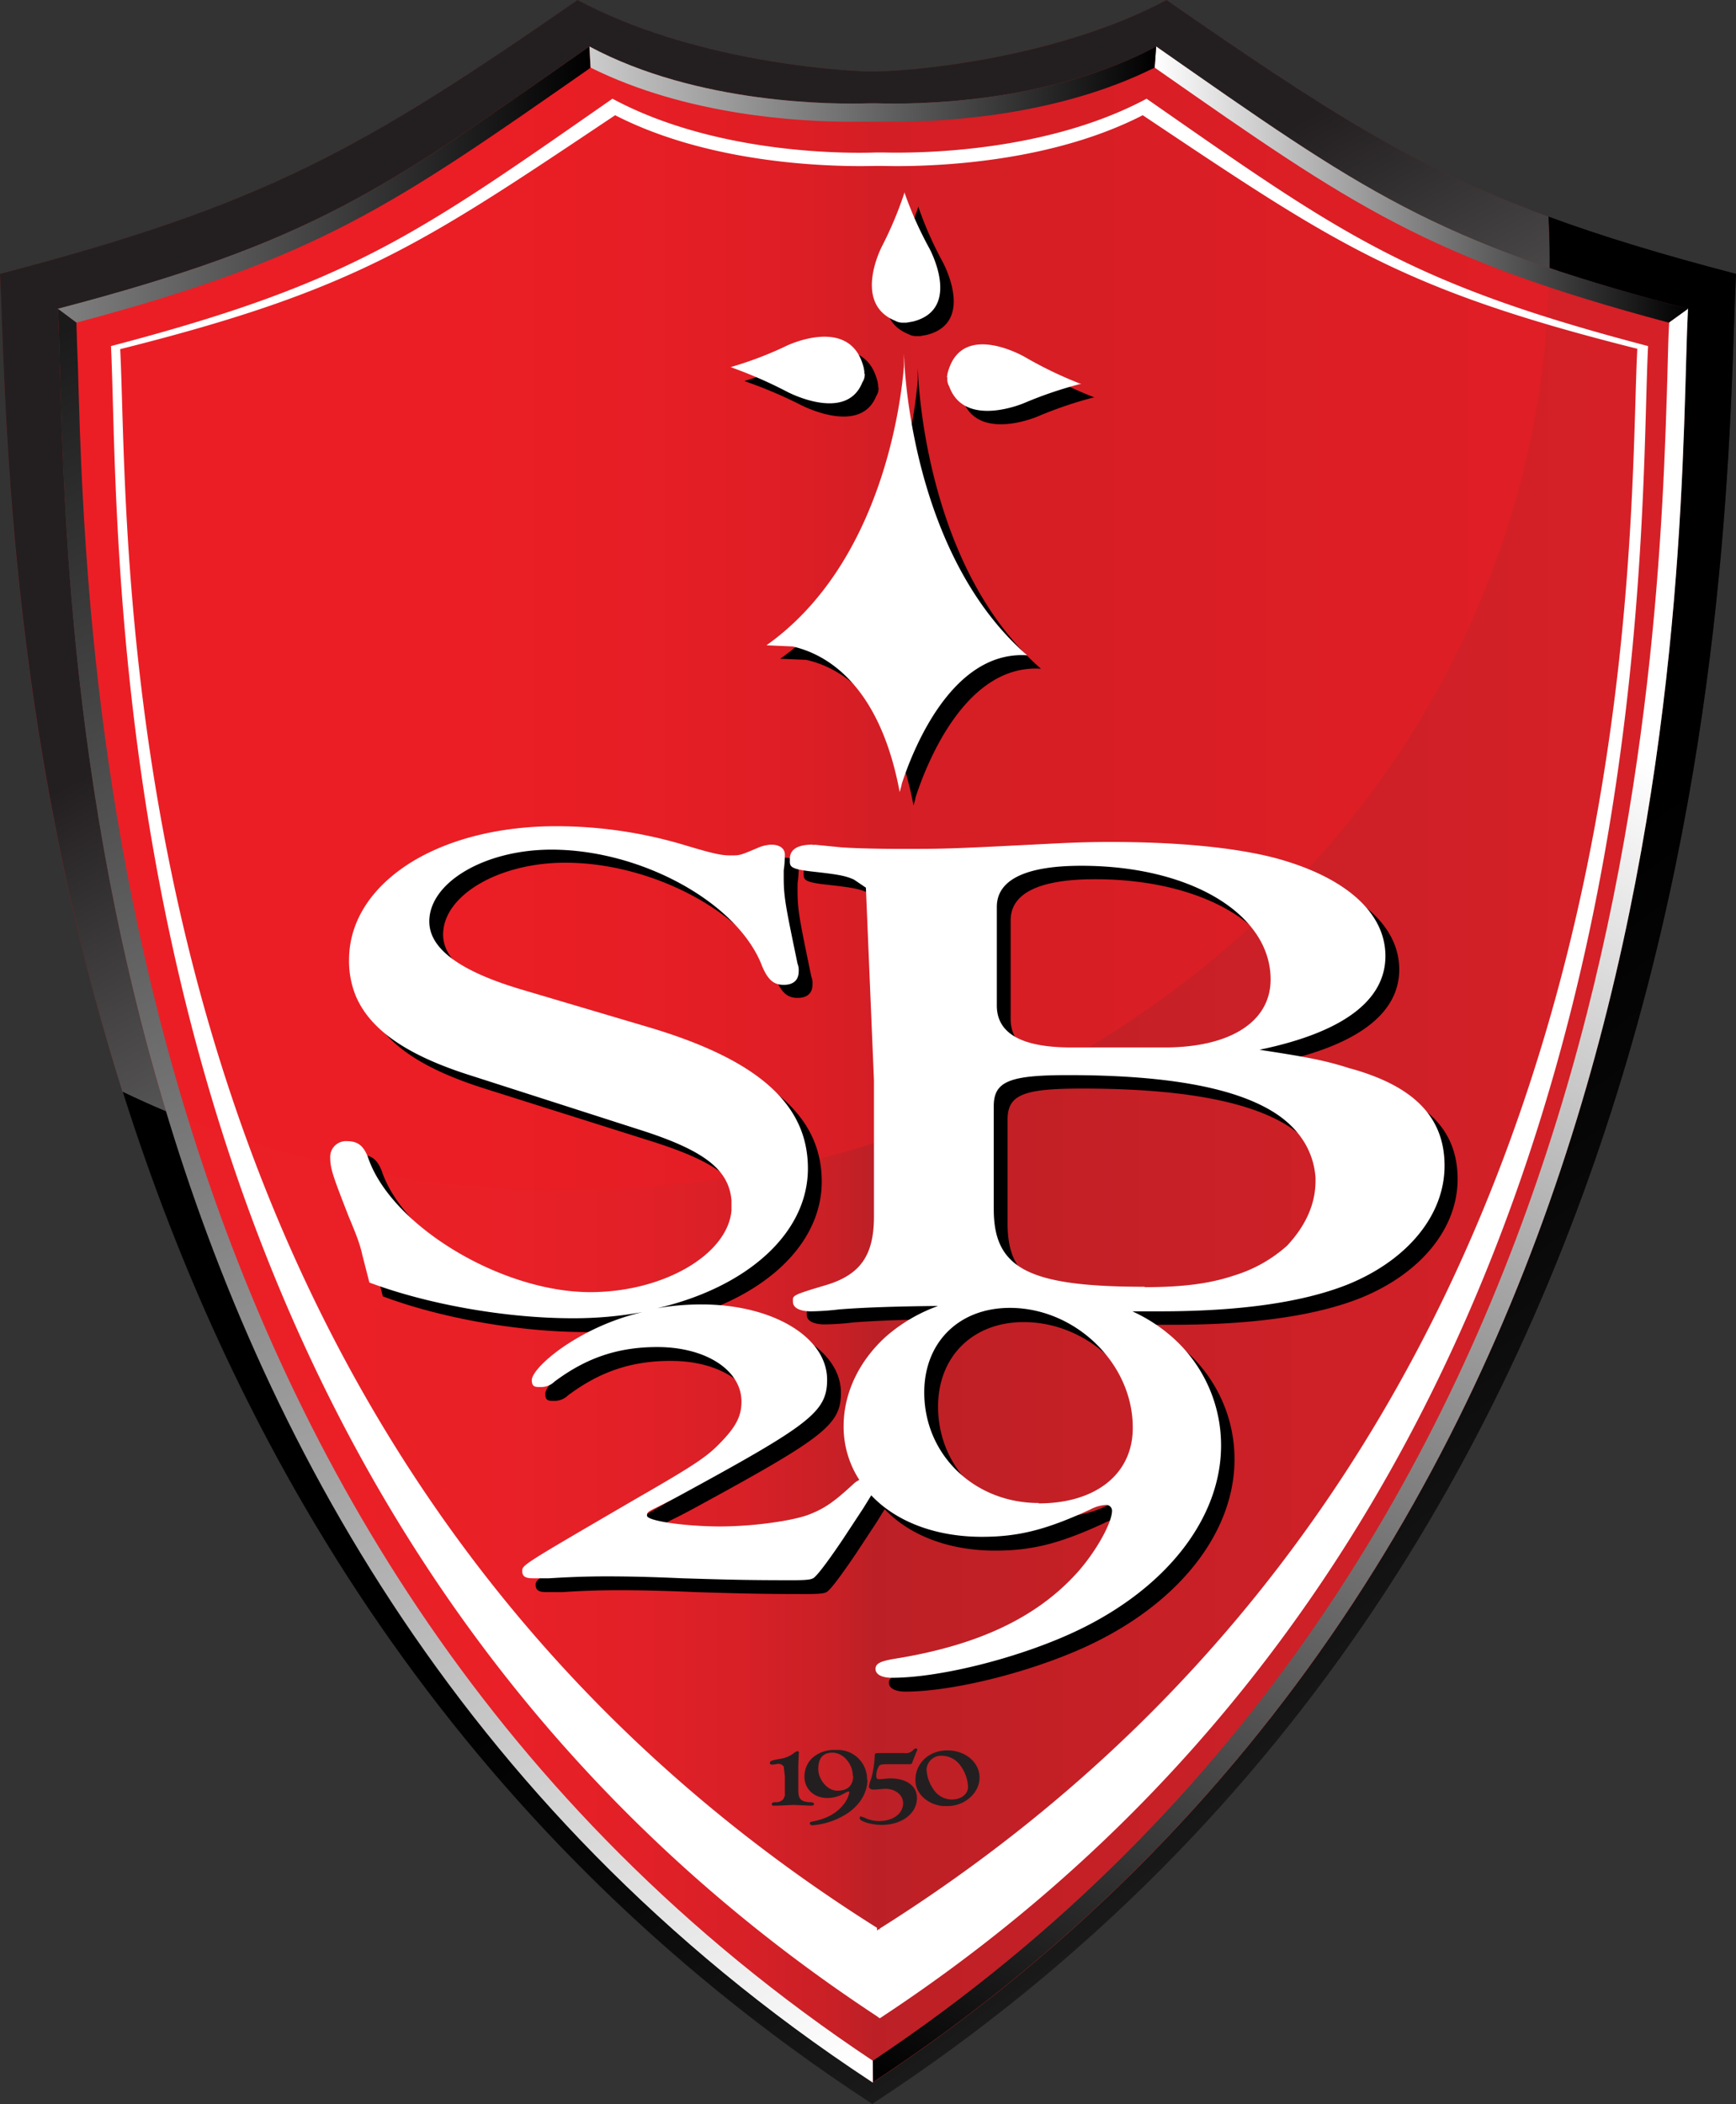 <svg xmlns="http://www.w3.org/2000/svg" xmlns:xlink="http://www.w3.org/1999/xlink" viewBox="0 0 452.1 547.8"><rect x="0" y="0" width="452.1" height="547.8" fill="#333333" stroke="none"/><defs><linearGradient id="b" x1="15.06" y1="277.14" x2="439.52" y2="277.14" gradientUnits="userSpaceOnUse"><stop offset="0" stop-color="#ec2027"/><stop offset=".26" stop-color="#ea2027"/><stop offset=".35" stop-color="#e32027"/><stop offset=".42" stop-color="#d82027"/><stop offset=".48" stop-color="#c72026"/><stop offset=".5" stop-color="#bc2026"/><stop offset=".78" stop-color="#ce2027"/><stop offset="1" stop-color="#d72027"/></linearGradient><linearGradient id="c" x1="217.13" y1="165.34" x2="401.27" y2="423.64" gradientUnits="userSpaceOnUse"><stop offset=".5"/><stop offset=".71" stop-color="#070707"/><stop offset="1" stop-color="#1a1a1a"/></linearGradient><linearGradient id="d" x1="132" y1="11.25" x2="241.64" y2="215.02" gradientUnits="userSpaceOnUse"><stop offset=".5" stop-color="#231f20"/><stop offset="1" stop-color="#666"/></linearGradient><linearGradient id="e" x1="15.06" y1="48.04" x2="153.84" y2="48.04" gradientUnits="userSpaceOnUse"><stop offset="0" stop-color="gray"/><stop offset="1"/></linearGradient><linearGradient id="f" x1="195.8" y1="550.96" x2="-11.6" y2="98.42" gradientUnits="userSpaceOnUse"><stop offset="0" stop-color="#fff"/><stop offset="1" stop-color="#1a1a1a"/></linearGradient><linearGradient id="a" x1="422" y1="194.74" x2="256.24" y2="555.48" gradientUnits="userSpaceOnUse"><stop offset="0" stop-color="#fff"/><stop offset="1"/></linearGradient><linearGradient id="g" x1="300.69" y1="48.04" x2="439.52" y2="48.04" xlink:href="#a"/><linearGradient id="h" x1="153.48" y1="21.89" x2="301.06" y2="21.89" gradientUnits="userSpaceOnUse"><stop offset="0" stop-color="#ccc"/><stop offset="1"/></linearGradient></defs><title>header_logo_1</title><g style="isolation:isolate"><path d="M226 18.6c-9.2.3-46.3-3-75.6-18.6C94.6 38.7 69 53.3 0 71.3c3 59.5-.1 327.9 226.6 476.1l.6.4.2-.2C454.1 399.4 449.2 130.7 452.1 71.3c-69-18-92.5-32.5-148.3-71.3-29.2 15.6-68.6 18.9-77.8 18.6" fill="#231f20"/><path d="M439.5 80.4C373.1 63 354.8 49.6 301.1 12.1c-28.2 15.1-63.8 15.1-72.7 14.8h-2.1c-8.9.3-44.5.3-72.8-14.8C99.8 49.6 81.4 63 15.1 80.4c2.9 57.5-6.4 318 211.7 461.4l.6.4.2-.2c218.1-143.4 209.1-404.1 212-461.6" fill="url(#b)"/><path d="M403.5 67c0-3.6-.1-7.1-.3-10.6-35.7-13.1-59.1-28.5-99.4-56.4-29.2 15.6-68.6 18.9-77.8 18.6s-46.3-3-75.6-18.6C94.6 38.7 69 53.3 0 71.3c1.5 30.6 1.4 116.5 31.9 212.9a267.4 267.4 0 0 0 115 25.7c141.7 0 256.6-108.7 256.6-242.9z" fill="#ed1c24" opacity=".5"/><path d="M403.3 56.4c.2 3.5.3 7.1.3 10.6v2.8c10.4 3.5 22.2 7 36 10.6-2.9 57.5 6.1 318.2-212 461.6l-.2.2-.6-.4c-104.8-69-157.1-165-183.5-252.5q-5.7-2.4-11.3-5.1c28.7 90.9 84.6 191.2 194.6 263.1l.6.4.2-.2C454.1 399.4 449.2 130.7 452.1 71.3c-19.2-5-35-9.8-48.8-14.9z" fill="url(#c)"/><path d="M15.1 80.4C81.4 63 99.8 49.6 153.5 12.1c28.2 15.1 63.9 15.1 72.8 14.8h2.1c8.9.3 44.5.3 72.7-14.8 42.5 29.7 62.9 44.3 102.4 57.7V67c0-3.6-.1-7.1-.3-10.6-35.7-13.1-59.1-28.5-99.4-56.4-29.2 15.6-68.6 18.9-77.8 18.6s-46.3-3-75.6-18.6C94.6 38.7 69 53.3 0 71.3c1.5 30.6 1.5 116.5 31.9 212.9q5.6 2.7 11.3 5.1c-28.4-94.5-26.6-179-28.1-208.9z" fill="url(#d)"/><path d="M153.8 17.6l-.8.6C102.4 53.5 82.9 67.2 19.9 84L15 80.4C81.4 63 99.8 49.6 153.5 12.1z" fill="url(#e)"/><path d="M227.3 542.2l-.6-.4C8.7 398.4 17.9 137.9 15.1 80.4l4.8 3.6c.1 3.4.2 7.3.4 11.6 2.1 76.5 8.6 308.9 207 440.9z" fill="url(#f)"/><path d="M227.3 536.5C425.6 404.3 432.1 172 434.3 95.4c.1-4.3.2-8.1.4-11.5l4.9-3.6c-2.9 57.5 6.1 318.2-212 461.6l-.2.2z" fill="url(#a)"/><path d="M301.1 12.1c53.7 37.5 72 50.9 138.5 68.3l-5 3.6c-62.9-16.8-82.4-30.4-132.9-65.7l-1-.7z" fill="url(#g)"/><path d="M153.5 12.1c28.2 15.1 63.9 15.1 72.8 14.8h2.1c8.9.3 44.5.3 72.7-14.8l-.4 5.5c-25 12.5-54.3 14.1-67.8 14.1h-11.2c-13.5 0-42.8-1.6-67.9-14.1z" fill="url(#h)"/><path d="M238.8 468.1c0 4-3.9 7-9.2 7-2.6 0-5.7-.9-5.7-1.7s.3-.4.6-.4l.6.2a8.6 8.6 0 0 0 3.8.9c2.8 0 5-1.1 5.9-2.9a4.9 4.9 0 0 0 .4-1.5v-.2c0-2.2-2-3.8-4.7-3.8l-2.5.2h-.6c-.6 0-1.1-.3-1.1-.8a9.1 9.1 0 0 1 .6-2.1 25.9 25.9 0 0 0 .9-5.8c0-.7.1-.8 1.2-.8h6.5a2.5 2.5 0 0 0 2.4-.9 1 1 0 0 1 .6-.3c.2 0 .4.1.4.3a1 1 0 0 1-.2.5l-1 2.5c-.2.7-.3.8-.9.8h-5.3c-2 0-2.3.1-2.6.5a5.1 5.1 0 0 0-.7 2.5c0 .6.2.9.6.9h.5l2.2-.2c4.5-.1 7.3 1.9 7.3 5.1zm-11.5-2.8zm5.9 7.9zm-21.2-3.5c0-.3-.3-.5-.9-.5-2.4-.1-3.2-.7-3.2-3.1v-6c0-.9.1-2.3.1-3.1s.1-.6.1-.7-.2-.4-.5-.4l-.6.3a7.5 7.5 0 0 1-3.8 1.7c-2.4.4-2.7.6-2.7 1.1a.4.4 0 0 0 .4.4h.5l1.2-.2a1.9 1.9 0 0 1 1.1.3l.3.3h.1l.3 2.7v4.5a3.3 3.3 0 0 1 0 .5l-.4.9a2.5 2.5 0 0 1-1.9.8c-.8 0-1.1.1-1.1.5s.2.4.7.4h.8l4.2-.2 4.3.2h.4c.3 0 .6-.2.6-.4zm43.1-6.9c0 4-3.9 7.4-8.3 7.4h-1.3c-3.6-.4-6.4-2.7-7-5.6a6.9 6.9 0 0 1-.1-1.2c0-4.4 3.6-7.7 8.3-7.7s8.4 3.1 8.4 7.1zm-3 2.4a10.1 10.1 0 0 0-2.1-5.7 6 6 0 0 0-4.7-2.4 3.8 3.8 0 0 0-4 3.5 9.8 9.8 0 0 0 1.7 5.1 5.8 5.8 0 0 0 4.8 2.8c2.5 0 4.3-1.4 4.3-3.3zm.1 1.6zm-26.3-3.5c0 3.7-2.3 7.2-6.2 9.4a19.4 19.4 0 0 1-8.1 2.5c-.4 0-.7-.2-.7-.5s.2-.4.8-.5c3.6-.7 6.1-2.1 7.9-4.3a7.8 7.8 0 0 0 1.6-3.2.3.3 0 0 0-.3-.3l-.7.3a9 9 0 0 1-4.7 1.4c-3.5 0-6-2.3-6-5.6a6.8 6.8 0 0 1 1.8-4.6 8.5 8.5 0 0 1 6.4-2.3 7.6 7.6 0 0 1 8.1 7.8zm-7.5-7.1zm3.7 6.2c0-3.2-2.5-6.1-5.3-6.1s-3.7 1.8-3.7 4.3 2.2 5.6 5 5.6 4.1-1.5 4.1-3.9z" fill="#231f20" style="mix-blend-mode:multiply"/><path d="M239.1 97.1v.4c.5 9.8 4.5 52.7 32 76.6-20.1-1.3-30.2 25.9-32.7 33.6v.2l-.5 1.8c-5.4-28.9-19.9-36.1-27.9-37.9l-6.8-.3c30.2-21.4 35.1-63.7 35.8-72.6v-3.4s0 .7.1 1.9zm-45 2.1h-.3a95.5 95.5 0 0 0 14.7-5.6s15.7-7.7 19.7 4.6a9.1 9.1 0 0 1 .5 2.2v.5h.1v.4a3.6 3.6 0 0 1-.6 1.8c-4.2 10.5-19.7 2.3-19.7 2.3a114.7 114.7 0 0 0-14.4-6.1zm39.2-31.6a96.3 96.3 0 0 0 5.8-13.6v-.3a96.4 96.4 0 0 0 6.4 14.5s8.7 15.8-4.2 19l-1.7.3h-1.3a4 4 0 0 1-1.7-.5c-11.2-4.5-3.3-19.3-3.3-19.3zm17 34.3v-.2h-.1v-.6a8.3 8.3 0 0 1 .4-1.5c4-12.4 19.9-3.1 19.9-3.1a104.2 104.2 0 0 0 14.6 7h-.4a104.8 104.8 0 0 0-14.4 4.9s-15.6 6.8-19.6-4.3a3.7 3.7 0 0 1-.5-1.8v-.3zm105 179.8c-6.7-2.2-12-3.1-23.7-4.9 21.7-4.5 32.8-12.8 32.8-24.4s-10.9-20.8-29-25.6c-10.6-2.7-25.2-4.2-42.8-4.2-5.6 0-10.3.2-14.4.4-27.6 1.4-27.6 1.4-40.2 1.4-7.1 0-12.6-.2-15.3-.4l-7.1-.7h-.4c-4.7 0-5.9 1.8-5.9 3.7s-.4 2.6 5.8 3.3 8.5 1 10.9 2.1l3.1 2.1 2.1 50.2v35.4c0 10.1-3.5 15.2-12.6 17.9s-8.5 2.7-8.5 4.3 1.8 2.5 4.7 2.5a67.4 67.4 0 0 0 7.3-.5c6.2-.5 15-.8 25.8-.9a42.2 42.2 0 0 0-13.5 7.9c-7 6.3-11.1 14.7-11.1 23.4a25.5 25.5 0 0 0 4.1 14 5.3 5.3 0 0 0-1.6 1.1c-5 4.6-7.4 6.3-11.5 7.9s-14.4 3.1-23.2 3.1-19-1.4-19-2.8.5-.9 8.8-5.4c33.6-18.3 38.1-21.6 38.1-30 0-11.1-14.2-19.6-32.7-19.6a66.2 66.2 0 0 0-11.6 1c23.3-5.4 39.3-19.4 39.3-36.4s-13.4-28.5-41.9-36.9l-32.4-9.6c-16.3-4.8-24.3-10.7-24.3-17.8 0-10.2 14.5-18.7 31.8-18.7 23.5 0 48.7 13.9 54.9 30.4 1.5 3.5 3 4.8 5.6 4.8s3.9-1.3 3.9-3.5a4.4 4.4 0 0 0-.3-2c-3-14.5-3.6-17.2-3.6-22.4V230a28.6 28.6 0 0 0 .3-4.1c0-1.5-1.2-2.6-3.6-2.6a9.8 9.8 0 0 0-3.6.9c-4.5 1.9-4.5 1.9-6.8 1.9s-3.9-.2-12.5-2.8a116.4 116.4 0 0 0-33-4.8c-14.7 0-27.6 3.3-37 8.9-10.6 6.3-17 15.4-17 25.9a24.1 24.1 0 0 0 1.8 9.5c3.8 8.8 13.4 15.4 29.9 20.6l43.4 13.7c17.1 5.4 23.6 10.4 24.3 18.5v2.7c-.9 12-17.6 21.7-36.6 21.7-23.2 0-52-17.4-57.9-35.2-1.2-3-2.7-4.1-5.4-4.1a4.1 4.1 0 0 0-4.5 4.4c0 2.8.9 5.2 4.8 15.2 2.1 5 3 7.4 3.6 10.2l1.8 7c14.9 5.6 35.3 9.3 52.9 9.3a100.1 100.1 0 0 0 18.2-1.6 62.2 62.2 0 0 0-18.2 7.5c-6.1 3.7-10.6 8.2-10.6 10.2s1.1 1.8 2.7 1.8a4.9 4.9 0 0 0 3.2-1.4c8.3-6.2 16.5-9 26.8-9 12.6 0 21.9 6 21.9 14.2 0 3.6-1.3 6.3-5 10.2s-6.1 5.7-22.3 15c-29.5 17.2-29.8 17.3-29.8 18.9s1.1 1.9 2.9 1.9h4.1q7.1-.5 14.9-.5c4.3 0 11 .1 19.8.5 10.4.3 15.5.5 28.6.5 4.1 0 5-.2 5.6-.6s2.5-2.5 7.5-9.9l5.4-8.2 2.1-3.4c6.3 6.7 16.5 10.8 28.8 10.8 9.7 0 16.9-1.9 28.2-7.1a10.2 10.2 0 0 1 4.1-1.2 1.5 1.5 0 0 1 1.6 1.5c0 3.3-4.5 11.2-9.5 16.6-10.6 11.5-25.9 18.6-47.4 22-3.4.6-4.7 1.2-4.7 2.6s1.6 2.3 4.3 2.3c12.8 0 34-5.4 48.7-12.5 23-11.1 37-29.2 37-48a37.6 37.6 0 0 0-12.5-28 41.8 41.8 0 0 0-10.7-7h7.1c20.8 0 37.2-2.3 49-7 15.5-6.3 25.2-18 25.2-30.9s-8.1-20.7-24.3-25.2zm-92.1-42.1c0-7 7.3-10.7 22-10.7 28.5 0 49.3 12.6 49.3 29.6 0 11-10.5 17.7-27.6 17.7h-24.3q-19.3 0-19.4-10.8zM274.1 395c-16.7 0-29.8-12.5-29.8-28.8 0-13 9-22 22.3-22 17.1 0 32 14.5 32 31.1.1 11.9-9.6 19.7-24.5 19.7zm27.6-56.3c-30.2 0-39.3-4.7-39.3-20.2v-27c0-6.5 4.1-8.1 19.4-8.1 25.1 0 42.7 3.1 53.1 9.4s11.1 15 11.3 17.3v.8c0 7-3.4 12.6-7.4 16.9a36.6 36.6 0 0 1-13.6 7.7c-6.5 2.3-13.6 3.1-23.5 3.1zm-86-115.1c-2.6-.3 1 0 0 0z" style="mix-blend-mode:multiply"/><path d="M298.6 25.7c-26.5 14.2-60.2 14.2-68.5 14h-2c-8.4.3-42 .3-68.6-14-50.7 35.3-68 48-130.6 64.4 2.7 54.2-6 299.8 199.6 434.9l.5.4h.2c205.7-135.3 197.3-381.1 200-435.3-62.6-16.4-79.9-29.1-130.6-64.4zm-69.5 476.4v.3l-.2-.2-.5.4v-.7C25.4 374.2 34 142.1 31.3 90.9 93.1 75.4 110.2 63.4 160.2 30c26.3 13.5 59.4 13.4 67.7 13.2h2c8.2.2 41.4.3 67.7-13.2 50 33.4 67 45.3 128.8 60.8-2.7 51.3 5.6 283.6-197.3 411.3zm6.4-408.6v.5c.5 9.8 4.5 52.7 32 76.6-20.1-1.3-30.2 25.9-32.7 33.6v.2l-.5 1.8c-5.4-28.9-19.9-36.1-27.9-37.9l-6.8-.3c30.2-21.4 35.1-63.7 35.8-72.6v-3.5s0 .7.1 1.9zm-45 2.1h-.3a95.2 95.2 0 0 0 14.7-5.6s15.7-7.6 19.7 4.6a9.2 9.2 0 0 1 .5 2.2v.5h.1v.4a3.6 3.6 0 0 1-.6 1.8c-4.2 10.7-19.6 2.5-19.6 2.5a114.8 114.8 0 0 0-14.4-6.3zm39.2-31.5a97 97 0 0 0 5.8-13.8V50a96.6 96.6 0 0 0 6.5 14.6s8.7 15.8-4.2 19.1l-1.7.3h-1.3a4 4 0 0 1-1.7-.5c-11.2-4.6-3.4-19.4-3.4-19.4zm17 34.3v-.2h-.1c0-.2.1-.4.1-.6a8.3 8.3 0 0 1 .4-1.5C251.2 83.7 267 93 267 93a104 104 0 0 0 14.6 7h-.4a104.4 104.4 0 0 0-14.4 4.9s-15.6 6.8-19.6-4.3a3.7 3.7 0 0 1-.5-1.8v-.4zm105 179.8c-6.7-2.2-12-3.1-23.7-4.9 21.7-4.5 32.8-12.8 32.8-24.4s-10.9-20.8-29-25.6c-10.6-2.7-25.2-4.1-42.8-4.1-5.6 0-10.3.2-14.4.4C247 221 247 221 234.4 221c-7 0-12.6-.2-15.3-.4l-7.1-.7h-.4c-4.7 0-5.9 1.8-5.9 3.7s-.4 2.6 5.8 3.3 8.5 1 10.9 2.1l3.1 2.1 2.1 50.2v35.4c0 10.1-3.5 15.2-12.6 17.9s-8.5 2.7-8.5 4.3 1.8 2.5 4.7 2.5a67.3 67.3 0 0 0 7.3-.5c6.2-.5 15-.8 25.8-.9a42.3 42.3 0 0 0-13.5 7.9c-7 6.3-11.1 14.7-11.1 23.4a25.5 25.5 0 0 0 4.1 14 5.3 5.3 0 0 0-1.6 1.1c-5 4.6-7.4 6.3-11.5 7.9s-14.4 3.1-23.2 3.1-19-1.4-19-2.8.5-.9 8.8-5.4c33.6-18.3 38.1-21.6 38.1-30 0-11.1-14.2-19.6-32.7-19.6a66.2 66.2 0 0 0-11.6 1c23.3-5.4 39.3-19.4 39.3-36.4s-13.4-28.5-41.9-36.9l-32.4-9.6c-16.3-4.8-24.3-10.7-24.3-17.8 0-10.2 14.5-18.7 31.8-18.7 23.5 0 48.7 13.9 54.9 30.4 1.5 3.5 3 4.8 5.6 4.8s3.9-1.3 3.9-3.5a4.4 4.4 0 0 0-.3-2c-3-14.5-3.6-17.2-3.6-22.4v-1.9a28.4 28.4 0 0 0 .3-4.1c0-1.5-1.2-2.6-3.6-2.6a9.9 9.9 0 0 0-3.6.9c-4.5 1.9-4.5 1.9-6.8 1.9s-3.9-.2-12.5-2.8a116.4 116.4 0 0 0-33-4.8c-14.7 0-27.5 3.3-37 8.9-10.6 6.3-17 15.4-17 25.9a24.1 24.1 0 0 0 1.8 9.5c3.8 8.8 13.4 15.4 29.9 20.6l43.6 14c17.1 5.4 23.6 10.4 24.3 18.5v2.7c-1.1 11.5-17.8 21.2-36.8 21.2-23.2 0-52-17.4-57.9-35.2-1.2-3-2.7-4.1-5.4-4.1a4.1 4.1 0 0 0-4.4 4.4c0 2.8.9 5.2 4.8 15.2 2.1 5 3 7.4 3.6 10.2l1.8 7c14.9 5.6 35.3 9.3 52.9 9.3a100 100 0 0 0 18.2-1.6 62.1 62.1 0 0 0-18.2 7.5c-6.1 3.7-10.6 8.2-10.6 10.2s1.1 1.8 2.7 1.8a4.9 4.9 0 0 0 3.2-1.4c8.3-6.2 16.5-9 26.8-9 12.6 0 21.9 6 21.9 14.2 0 3.6-1.3 6.3-5 10.2s-6.1 5.7-22.3 15C136.3 407.3 136 407.4 136 409s1.1 1.9 2.9 1.9h4.1c4.7-.3 9.7-.5 14.9-.5s11 .1 19.8.5c10.4.3 15.5.5 28.6.5 4.1 0 5-.2 5.6-.6s2.5-2.5 7.5-9.9l5.4-8.2 2.1-3.4c6.3 6.7 16.5 10.8 28.8 10.8 9.7 0 16.9-1.9 28.2-7.1a10.2 10.2 0 0 1 4.1-1.2 1.5 1.5 0 0 1 1.6 1.5c0 3.3-4.5 11.2-9.5 16.6-10.6 11.5-25.9 18.6-47.4 22-3.4.6-4.7 1.2-4.7 2.6s1.6 2.3 4.3 2.3c12.8 0 34-5.4 48.7-12.5 23-11.1 37-29.2 37-48a37.6 37.6 0 0 0-12.4-27.9 41.9 41.9 0 0 0-10.7-7h7.1c20.8 0 37.2-2.3 49-7 15.5-6.3 25.2-18 25.2-30.9s-8.3-20.8-24.4-25.3zm-92.1-42.1c0-7 7.4-10.7 22-10.7 28.5 0 49.3 12.6 49.3 29.6 0 11-10.5 17.7-27.6 17.7H279q-19.3 0-19.4-10.8zm10.9 155.2c-16.7 0-29.8-12.5-29.8-28.8 0-13 9-22 22.3-22 17.1 0 32 14.5 32 31.1.1 12.1-9.6 19.8-24.5 19.8zm27.6-56.3c-30.2 0-39.3-4.7-39.3-20.2V288c0-6.5 4.1-8.1 19.4-8.1 25.1 0 42.7 3.1 53.1 9.4s11.1 15 11.3 17.3v.8c0 7-3.4 12.6-7.4 16.9a36.6 36.6 0 0 1-13.6 7.7c-6.5 2.2-13.5 3.1-23.5 3.1zm-86-115c-2.6-.3 1 0 0 0z" fill="#fff"/><path d="M226 18.6c-9.2.3-46.3-3-75.6-18.6C94.6 38.7 69 53.3 0 71.3c3 59.5-.1 327.9 226.6 476.1l.6.4.2-.2C454.1 399.4 449.2 130.7 452.1 71.3c-69-18-92.5-32.5-148.3-71.3-29.2 15.6-68.6 18.9-77.8 18.6" fill="none"/></g></svg>